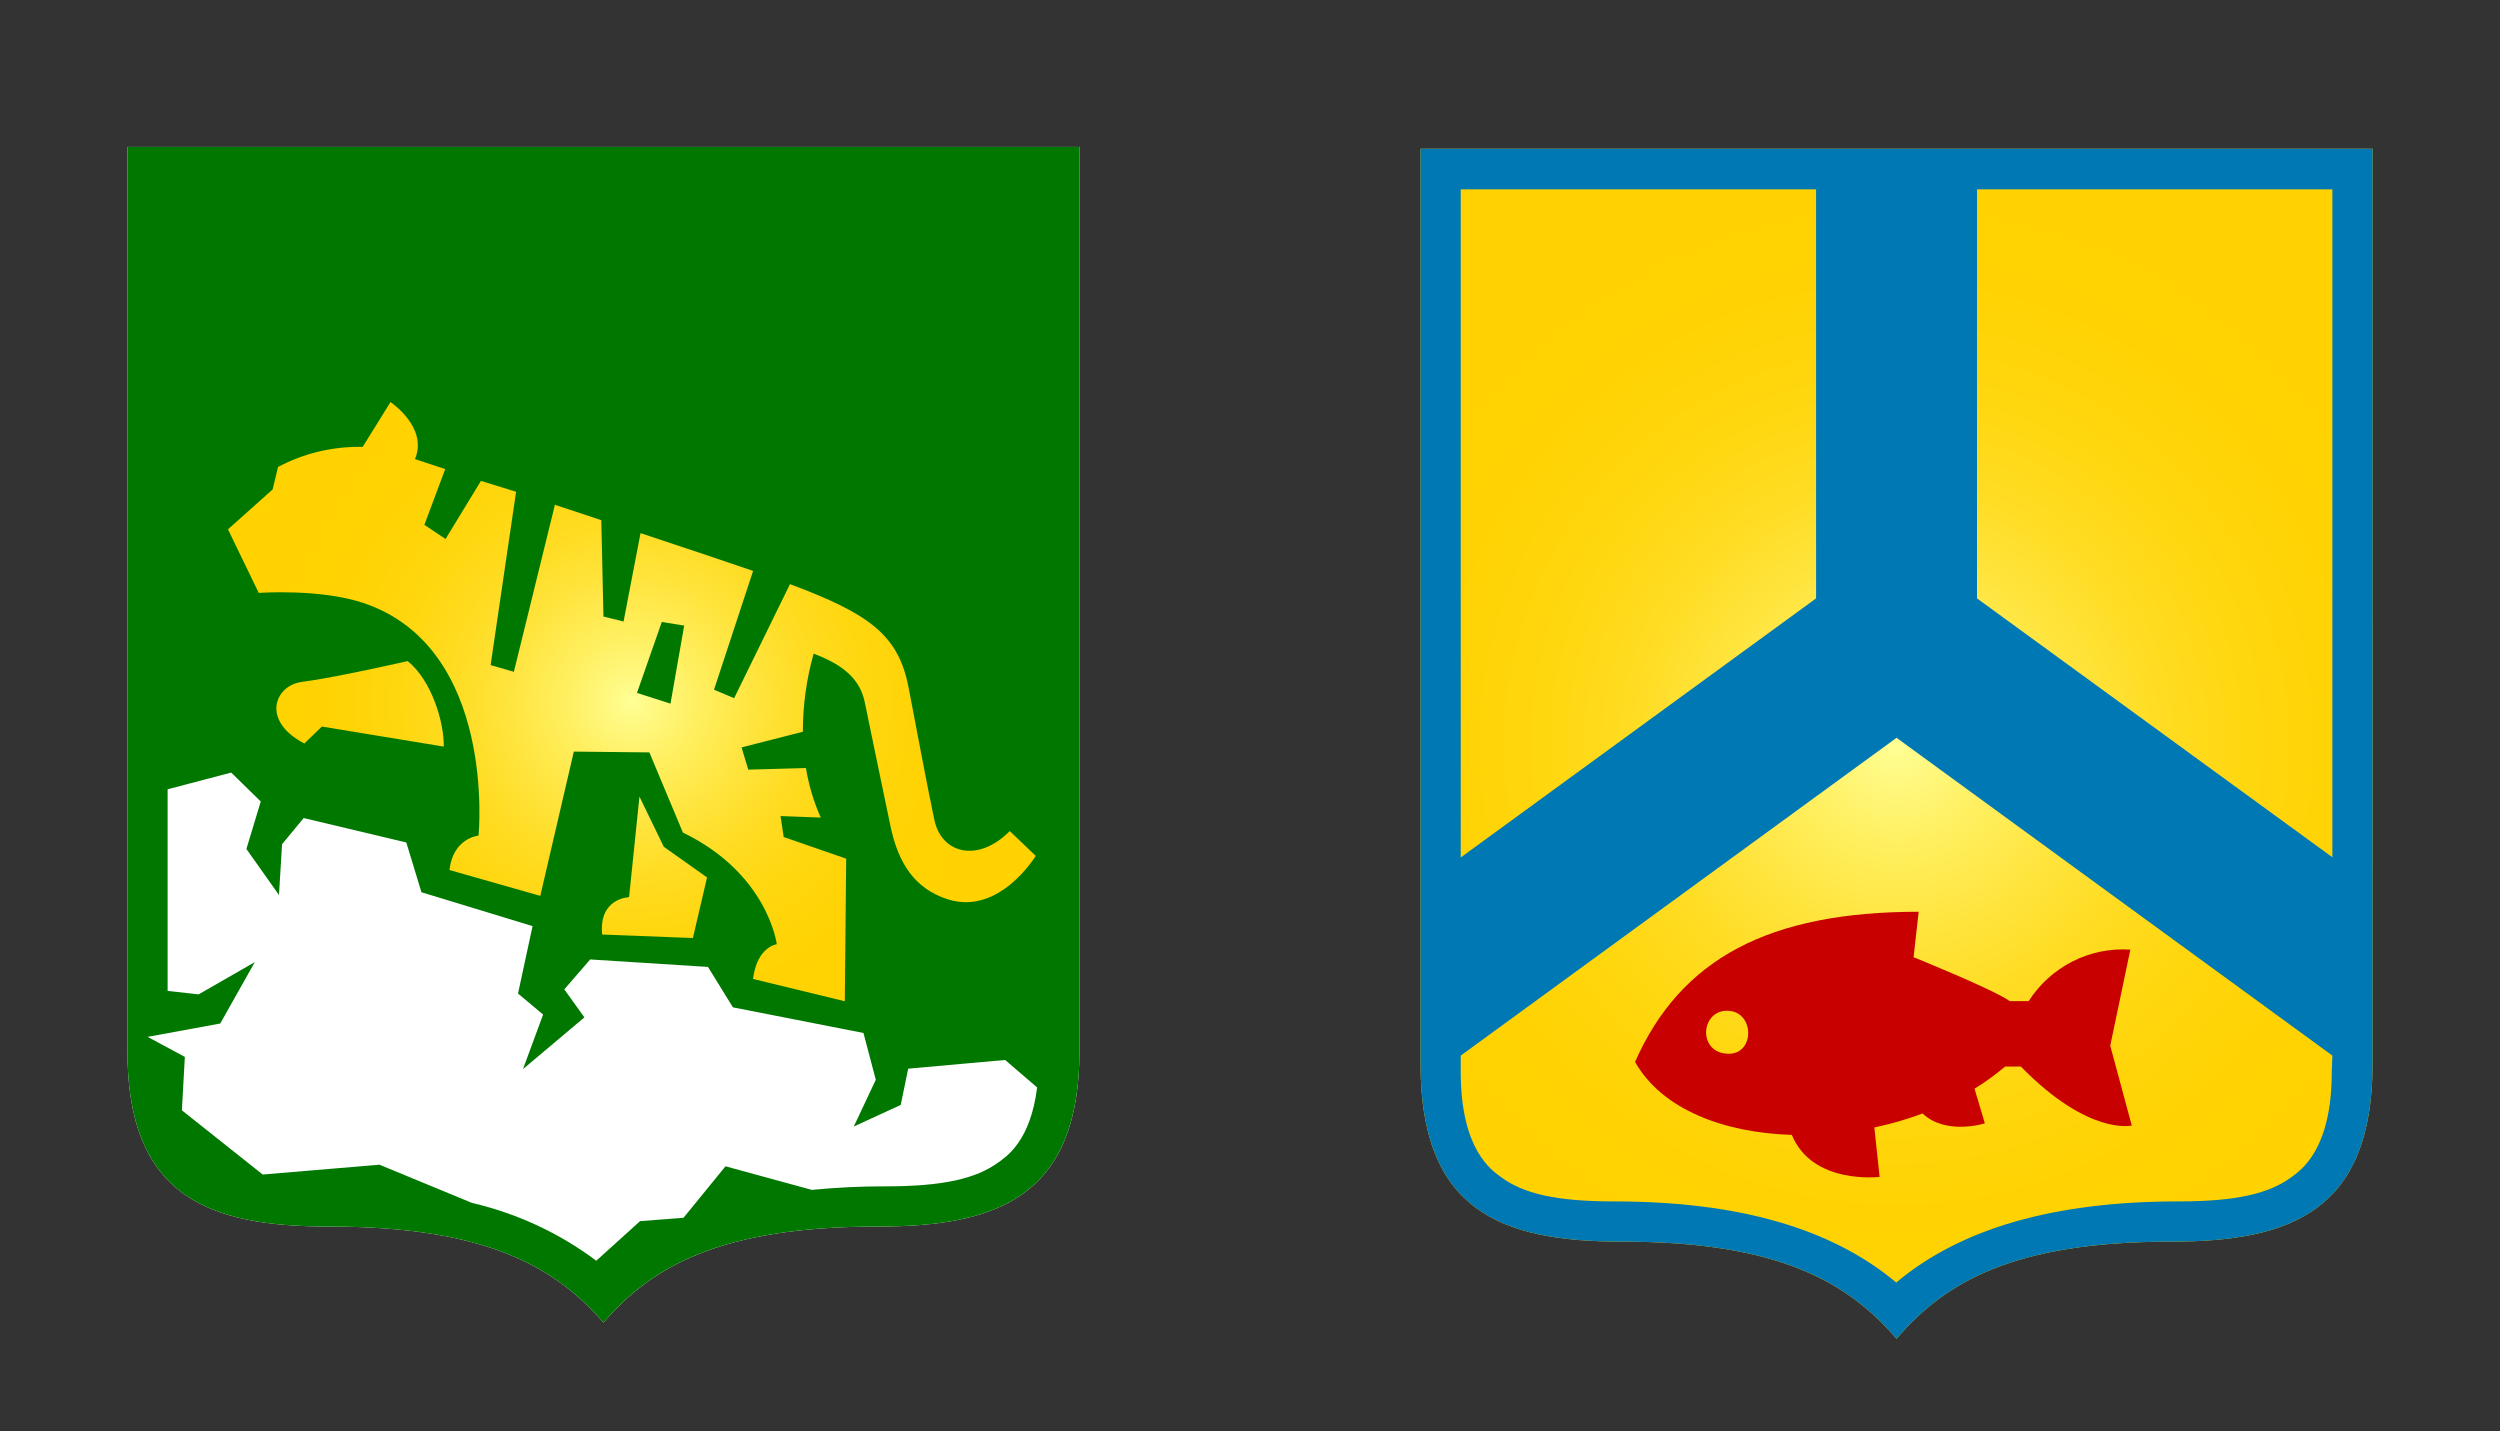 <?xml version="1.0" encoding="UTF-8"?> <svg xmlns="http://www.w3.org/2000/svg" width="145" height="83" viewBox="0 0 145 83" fill="none"><rect x="0" y="0" width="145" height="83" fill="#333333" stroke="none"/> <path fill-rule="evenodd" clip-rule="evenodd" d="M125.909 72.016C116.798 72.016 112.796 74.369 110 77.651C107.169 74.365 103.144 72.016 94.09 72.016C87.055 72.016 82.389 70.231 82.389 61.686V8.627H137.611V61.686C137.611 70.231 132.886 72.016 125.909 72.016Z" fill="url(#paint0_radial_854_136)"></path> <path fill-rule="evenodd" clip-rule="evenodd" d="M117.21 61.859H116.296C115.738 62.333 115.145 62.763 114.522 63.145L115.121 65.153C115.121 65.153 112.885 65.871 111.509 64.584C110.597 64.922 109.663 65.192 108.712 65.392L109.016 68.259C109.016 68.259 105.127 68.741 103.925 65.823C99.966 65.702 96.389 64.341 94.833 61.592C97.481 55.596 102.611 52.882 111.283 52.882L110.987 55.518C110.987 55.518 115.565 57.365 116.572 58.067H117.661C118.291 57.083 119.17 56.288 120.207 55.763C121.244 55.237 122.402 55.001 123.56 55.078L122.394 60.651L123.642 65.282C123.642 65.282 121.13 65.882 117.21 61.859ZM100.165 58.623C98.609 58.623 98.457 61.118 100.274 61.118C101.806 61.118 101.767 58.623 100.165 58.623Z" fill="#C80000"></path> <path fill-rule="evenodd" clip-rule="evenodd" d="M125.909 72.016C116.798 72.016 112.8 74.369 110 77.651C107.169 74.365 103.148 72.016 94.09 72.016C87.055 72.016 82.389 70.231 82.389 61.686V8.627H137.611V61.686C137.611 70.231 132.89 72.016 125.909 72.016ZM105.333 10.98H84.722V49.733L105.333 34.706V10.98ZM135.278 10.98H114.666V34.706L135.278 49.722V10.98ZM135.278 61.224L110 42.792L84.722 61.224V62.169C84.722 66.725 86.546 67.89 87.055 68.271C88.362 69.235 90.271 69.682 93.604 69.682C100.838 69.682 106.247 71.251 109.98 74.388C113.714 71.251 119.123 69.682 126.356 69.682C129.693 69.682 131.603 69.235 132.909 68.271C133.426 67.878 135.243 66.725 135.243 62.169L135.278 61.224Z" fill="#0078B4"></path> <path fill-rule="evenodd" clip-rule="evenodd" d="M50.909 71.14C41.798 71.14 37.8 73.464 35 76.707C32.169 73.46 28.148 71.14 19.094 71.14C12.055 71.14 7.389 69.377 7.389 60.936V8.522H62.611V60.936C62.611 69.377 57.89 71.14 50.909 71.14Z" fill="white"></path> <path fill-rule="evenodd" clip-rule="evenodd" d="M50.909 71.14C41.798 71.14 37.796 73.464 35 76.707C32.169 73.46 28.148 71.14 19.09 71.14C12.055 71.14 7.389 69.377 7.389 60.936V8.522H62.611V60.936C62.611 69.377 57.89 71.14 50.909 71.14ZM58.298 61.478L52.675 61.982L52.243 64.085L49.521 65.337L50.796 62.625L50.081 59.913L42.509 58.426L41.063 56.082L34.23 55.648L32.729 57.384L33.895 59.007L30.333 62.009L31.5 58.844L30.045 57.624L30.889 53.715L24.445 51.751L23.566 48.865L17.613 47.447L16.36 48.962L16.181 51.91L14.291 49.241L15.124 46.486L13.409 44.809L9.722 45.778V57.473L11.519 57.674L14.778 55.803L12.775 59.363L8.559 60.138L10.721 61.3L10.55 64.399L15.236 68.122L22.011 67.553L27.381 69.772C29.99 70.378 32.443 71.519 34.584 73.123L37.123 70.826L39.643 70.632L42.078 67.645L47.087 69.013C48.508 68.874 49.936 68.805 51.364 68.808C54.701 68.808 56.61 68.366 57.913 67.413C58.36 67.092 59.772 66.185 60.153 63.071L58.298 61.478Z" fill="#007800"></path> <path fill-rule="evenodd" clip-rule="evenodd" d="M58.567 48.203C56.708 50.078 54.585 49.5 54.188 47.532C53.799 45.7 53.309 43.058 52.699 39.882C52.111 36.821 50.416 35.597 45.819 33.881L42.58 40.494L41.413 40.002L43.68 33.114C42.222 32.61 40.087 31.898 37.151 30.921L36.167 36.047L35 35.76L34.876 30.17L32.185 29.279L29.805 38.964L28.455 38.576L29.933 28.523L27.895 27.892L25.842 31.262L24.613 30.441L25.823 27.206L24.069 26.629C24.846 24.785 22.649 23.321 22.649 23.321L21.035 25.92C19.327 25.882 17.637 26.282 16.128 27.082L15.813 28.388L13.223 30.701L15.008 34.389C15.008 34.389 18.508 34.133 21.032 34.958C28.844 37.534 27.755 48.466 27.755 48.466C27.755 48.466 26.282 48.59 26.068 50.461L31.337 51.96L33.282 43.593L37.664 43.639L39.609 48.288C44.551 50.678 45.053 54.765 45.053 54.765C45.053 54.765 43.91 54.901 43.676 56.779L49 58.073L49.078 49.803L45.454 48.547L45.271 47.331L47.604 47.42C47.195 46.503 46.906 45.537 46.745 44.546L43.4 44.639L43.011 43.349L46.566 42.442C46.564 40.91 46.775 39.385 47.192 37.91C48.483 38.406 49.817 39.126 50.148 40.687C50.288 41.334 51.221 45.913 51.649 47.924C52.108 50.078 53.045 51.526 54.939 52.15C57.96 53.142 60.072 49.64 60.072 49.64L58.567 48.203ZM17.652 43.124L18.667 42.14L25.737 43.302C25.768 41.943 25.053 39.475 23.645 38.344C23.645 38.344 19.464 39.3 17.528 39.548C15.964 39.73 15.089 41.78 17.652 43.124ZM34.926 54.203L40.188 54.405L41.009 50.891L38.5 49.113L37.089 46.204L36.486 52.038C36.486 52.038 34.717 52.08 34.926 54.203ZM36.945 40.188L38.384 36.074L39.683 36.283L38.889 40.811L36.945 40.188Z" fill="url(#paint1_radial_854_136)"></path> <defs> <radialGradient id="paint0_radial_854_136" cx="0" cy="0" r="1" gradientUnits="userSpaceOnUse" gradientTransform="translate(110 43.137) scale(31.092 31.353)"> <stop stop-color="#FFFF96"></stop> <stop offset="0.04" stop-color="#FFFB89"></stop> <stop offset="0.19" stop-color="#FFEF5F"></stop> <stop offset="0.35" stop-color="#FFE43D"></stop> <stop offset="0.5" stop-color="#FFDC22"></stop> <stop offset="0.66" stop-color="#FFD70F"></stop> <stop offset="0.83" stop-color="#FFD304"></stop> <stop offset="1" stop-color="#FFD200"></stop> </radialGradient> <radialGradient id="paint1_radial_854_136" cx="0" cy="0" r="1" gradientUnits="userSpaceOnUse" gradientTransform="translate(36.63 40.687) scale(20.65 20.57)"> <stop stop-color="#FFFF96"></stop> <stop offset="0.04" stop-color="#FFFB89"></stop> <stop offset="0.19" stop-color="#FFEF5F"></stop> <stop offset="0.35" stop-color="#FFE43D"></stop> <stop offset="0.5" stop-color="#FFDC22"></stop> <stop offset="0.66" stop-color="#FFD70F"></stop> <stop offset="0.83" stop-color="#FFD304"></stop> <stop offset="1" stop-color="#FFD200"></stop> </radialGradient> </defs> </svg> 